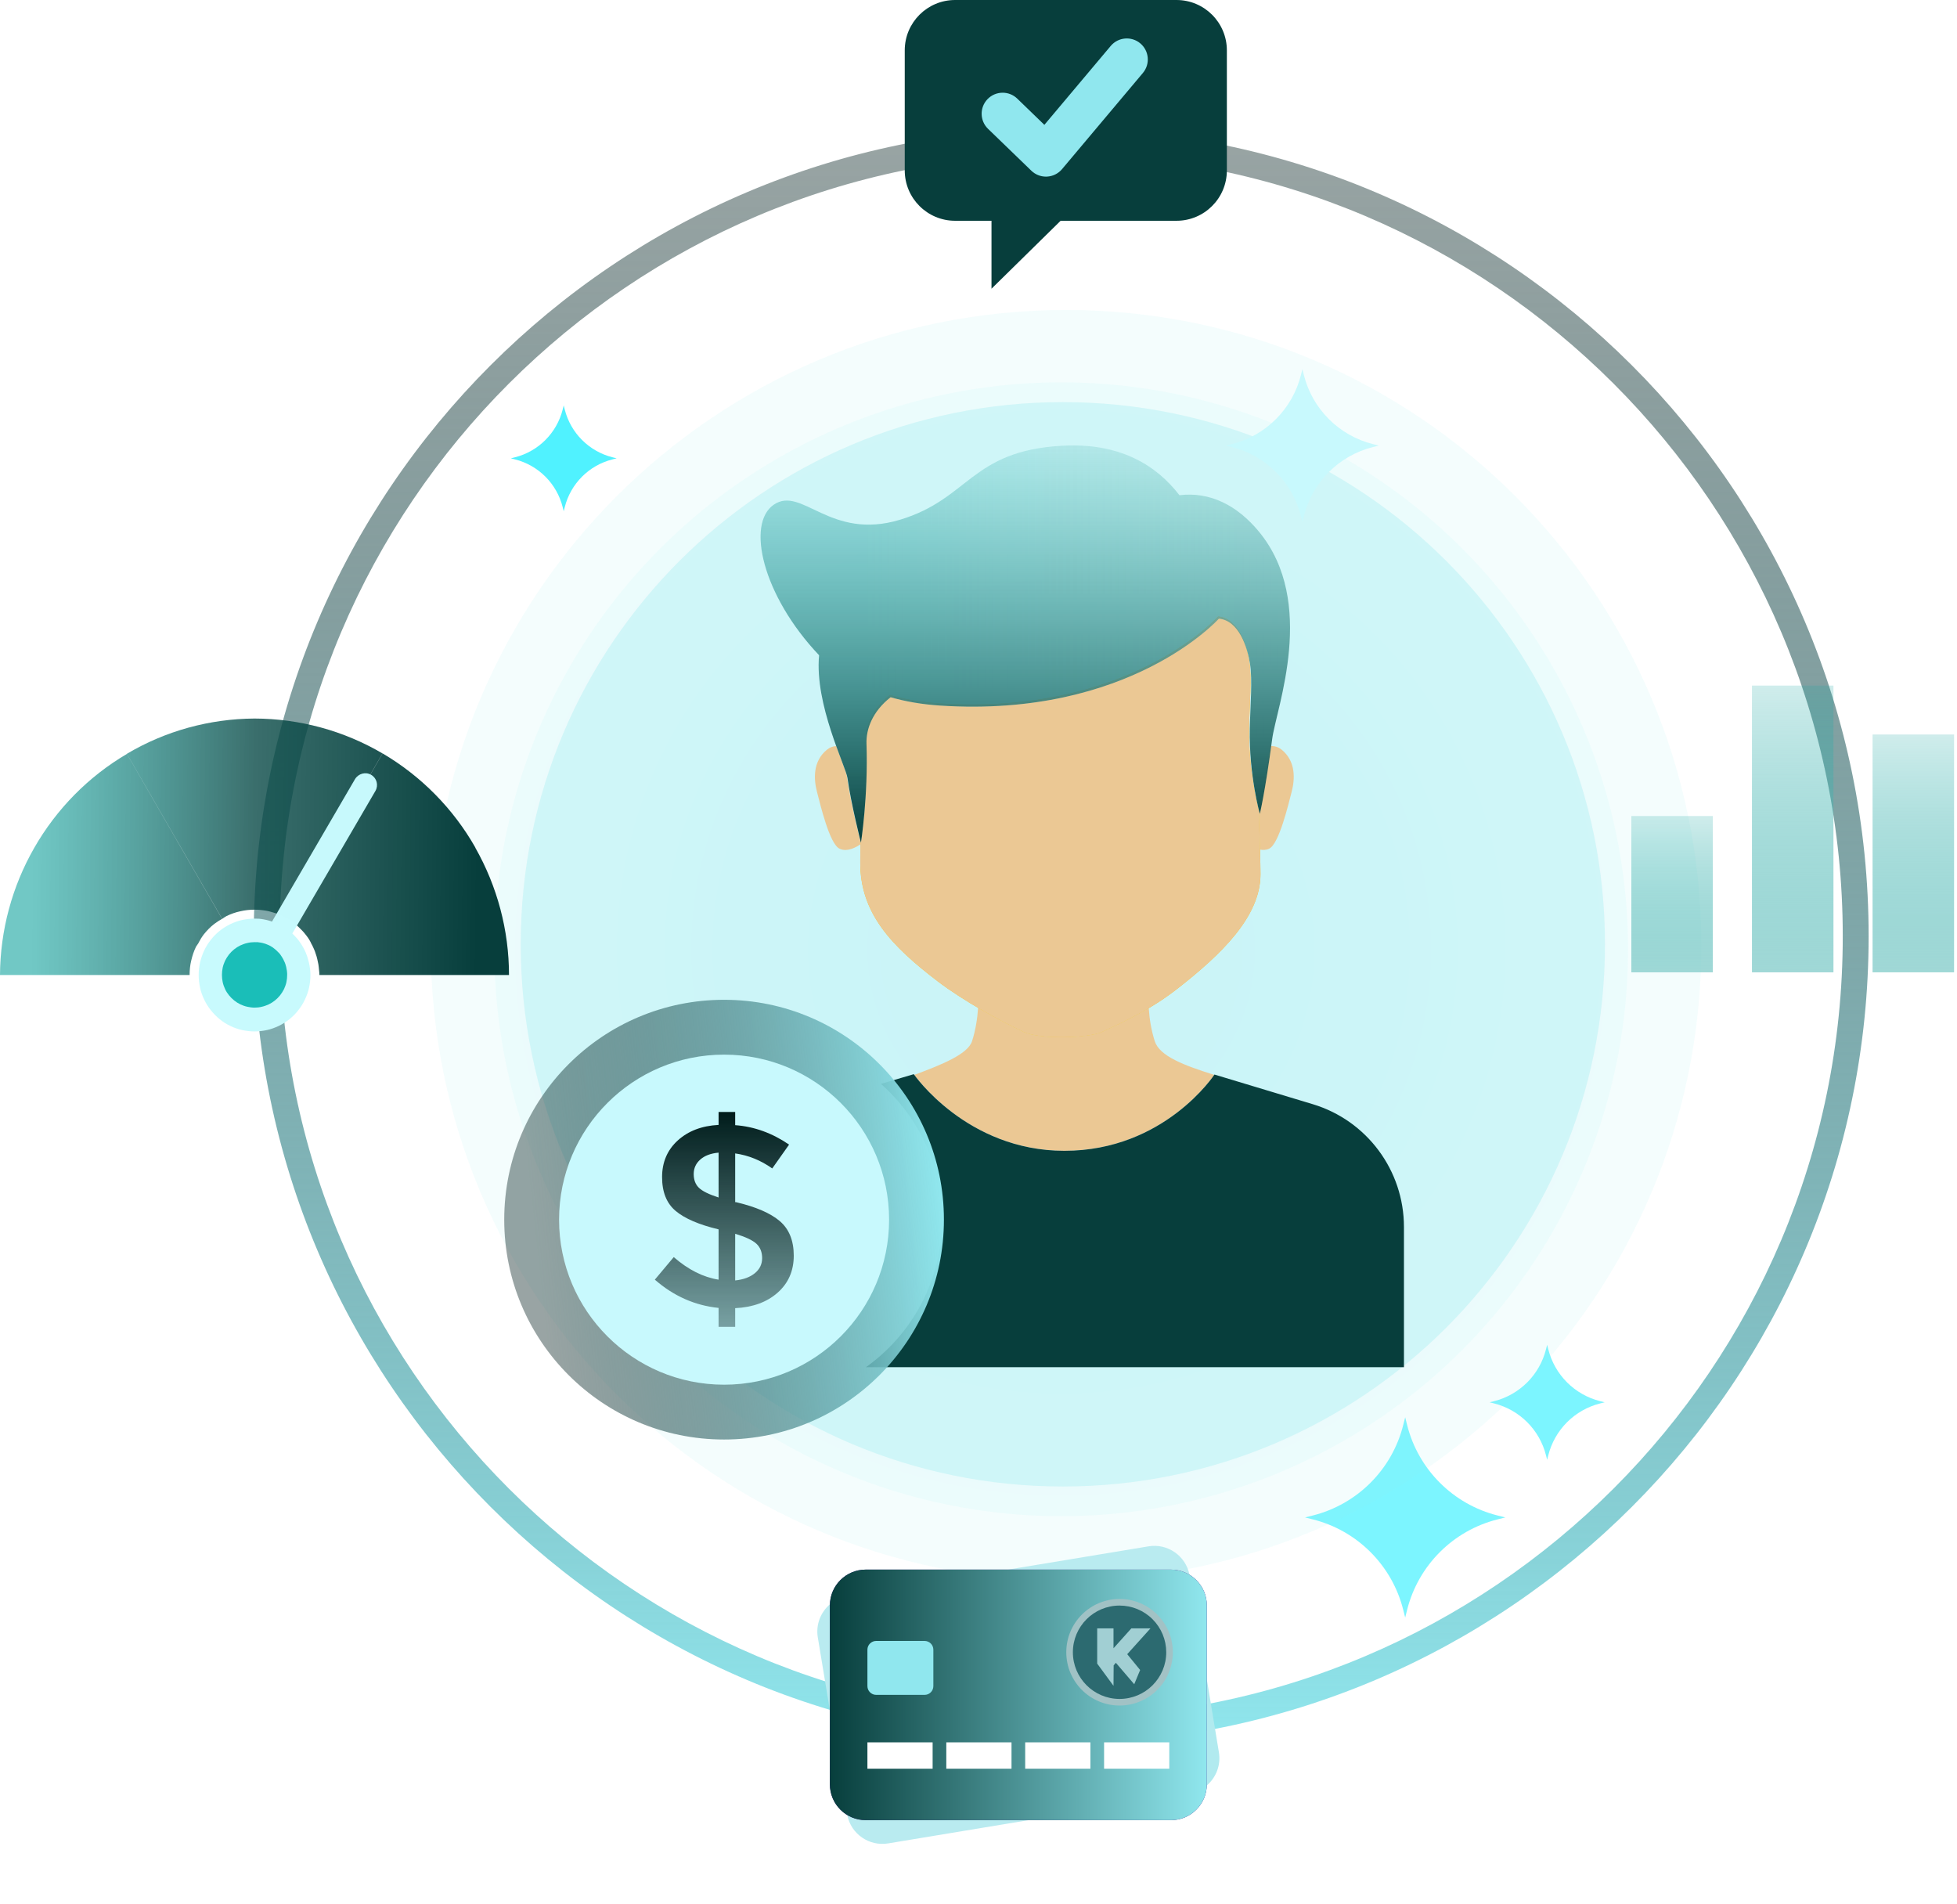 <svg width="518" height="504" viewBox="0 0 518 504" fill="none" xmlns="http://www.w3.org/2000/svg">
<g clip-path="url(#clip0_287_12354)">
<path d="M423.581 370.841C416.798 369.143 411.501 363.848 409.804 357.067L409.515 355.91L409.223 357.067C407.525 363.848 402.231 369.143 395.447 370.841L394.293 371.131L395.447 371.42C402.231 373.118 407.525 378.414 409.223 385.197L409.515 386.35L409.804 385.197C411.501 378.414 416.798 373.118 423.581 371.42L424.735 371.131L423.581 370.841Z" fill="#7CF5FF"/>
<path d="M396.43 401.097C384.623 398.139 375.404 388.921 372.444 377.116L371.942 375.102L371.432 377.116C368.476 388.921 359.261 398.14 347.455 401.097L345.443 401.603L347.455 402.109C359.261 405.062 368.477 414.279 371.432 426.089L371.942 428.103L372.444 426.089C375.404 414.279 384.623 405.062 396.43 402.109L398.445 401.603L396.43 401.097Z" fill="#7CF5FF"/>
<g filter="url(#filter0_f_287_12354)">
<circle cx="280.89" cy="251.231" r="150.041" fill="url(#paint0_radial_287_12354)" fill-opacity="0.2"/>
</g>
<path d="M424.825 249.923C424.825 329.173 360.578 393.415 281.32 393.415C202.075 393.415 137.828 329.173 137.828 249.923C137.828 170.665 202.075 106.424 281.32 106.424C360.578 106.424 424.825 170.665 424.825 249.923Z" fill="#90E7ED" fill-opacity="0.3"/>
<path d="M450.33 250.205C450.33 343.076 375.041 418.358 282.161 418.358C189.298 418.358 114.009 343.076 114.009 250.205C114.009 157.326 189.298 82.044 282.161 82.044C375.041 82.044 450.33 157.326 450.33 250.205Z" fill="#90E7ED" fill-opacity="0.1"/>
<path d="M280.893 34.022C163.045 34.022 67.169 129.898 67.169 247.744C67.169 365.591 163.045 461.463 280.893 461.463C398.739 461.463 494.611 365.591 494.611 247.744C494.611 129.898 398.739 34.022 280.893 34.022ZM280.893 454.617C166.821 454.617 74.019 361.814 74.019 247.744C74.019 133.672 166.821 40.869 280.893 40.869C394.963 40.869 487.762 133.672 487.762 247.744C487.762 361.814 394.963 454.617 280.893 454.617Z" fill="url(#paint1_linear_287_12354)"/>
<path d="M339.243 198.407C338.303 197.642 337.262 197.399 336.227 197.456C334.495 209.964 333.283 214.821 333.283 214.821C333.283 214.821 333.242 214.677 333.173 214.413C333.314 218.375 333.43 221.934 333.511 224.856C334.311 225.009 335.157 224.988 335.944 224.604C338.585 223.314 341.002 212.932 341.887 209.578C342.769 206.226 343.04 201.497 339.243 198.407Z" fill="#EBC894"/>
<path d="M224.138 205.332C223.986 204.222 222.776 201.32 221.363 197.454C220.512 197.502 219.669 197.777 218.895 198.408C215.098 201.498 215.372 206.227 216.251 209.579C217.133 212.933 219.554 223.314 222.196 224.605C224.275 225.618 226.757 224.136 227.722 223.458C227.723 223.078 227.726 222.698 227.728 222.312C227.731 222.294 227.736 222.262 227.739 222.24C227.717 222.383 227.705 222.463 227.705 222.463C227.705 222.463 225.073 212.146 224.138 205.332ZM227.77 222.03C227.816 221.716 227.883 221.24 227.964 220.613C227.883 221.237 227.816 221.716 227.77 222.03Z" fill="#EBC894"/>
<path d="M227.968 220.58C228.02 220.182 228.077 219.734 228.137 219.226V219.223C228.077 219.73 228.02 220.183 227.968 220.58Z" fill="#FFBE1B"/>
<path d="M305.658 275.567C304.729 272.673 304.256 269.691 304.063 266.831C299.858 269.33 295.732 271.262 291.63 273.16C288.129 274.778 275.344 275.169 270.995 273.148C267.652 271.591 263.279 269.311 258.89 266.732C258.701 269.623 258.227 272.641 257.288 275.566C256.203 278.948 249.445 281.723 242.003 284.474C243.44 286.457 257.233 304.57 281.738 304.57C307.267 304.57 320.452 285.862 321.395 284.474C313.424 281.972 306.927 279.528 305.658 275.567Z" fill="#EBC894"/>
<path d="M333.174 214.41C332.651 212.417 330.417 203.218 330.63 192.274C330.748 186.318 331.374 179.444 330.686 175.092C329.999 170.738 327.706 163.634 322.44 163.177C322.44 163.177 298.974 189.477 248.65 186.171C243.768 185.85 239.432 185.08 235.56 183.969C230.764 187.708 229.037 192.417 229.173 196.275C229.618 209.256 227.944 220.884 227.727 222.311C227.712 224.428 227.705 226.456 227.705 228.337C227.705 241.708 235.941 250.354 248.158 259.673C254.972 264.873 264.772 270.251 270.994 273.149C275.343 275.17 288.128 274.779 291.629 273.16C298.204 270.119 304.839 266.989 311.758 261.575C323.094 252.709 333.636 242.667 333.636 231.387C333.637 228.544 333.453 222.265 333.174 214.41Z" fill="#FFBE1B"/>
<path d="M333.174 214.41C332.651 212.417 330.417 203.218 330.63 192.274C330.748 186.318 331.374 179.444 330.686 175.092C329.999 170.738 327.706 163.634 322.44 163.177C322.44 163.177 298.974 189.477 248.65 186.171C243.768 185.85 239.432 185.08 235.56 183.969C230.764 187.708 229.037 192.417 229.173 196.275C229.618 209.256 227.944 220.884 227.727 222.311C227.712 224.428 227.705 226.456 227.705 228.337C227.705 241.708 235.941 250.354 248.158 259.673C254.972 264.873 264.772 270.251 270.994 273.149C275.343 275.17 288.128 274.779 291.629 273.16C298.204 270.119 304.839 266.989 311.758 261.575C323.094 252.709 333.636 242.667 333.636 231.387C333.637 228.544 333.453 222.265 333.174 214.41Z" fill="#EBC894"/>
<path d="M333.274 140.755C327.467 133.682 320.214 130.081 312.191 131.063C306.084 123.118 296.409 117.086 281.046 117.97C256.904 119.36 256.631 132.029 238.164 137.572C219.697 143.117 212.26 128.531 204.848 133.545C197.434 138.558 201.807 157.61 216.809 173.42C215.564 186.42 223.899 202.859 224.318 205.899C225.252 212.712 227.885 223.029 227.885 223.029C227.885 223.029 229.829 210.704 229.353 196.842C229.217 192.984 230.944 188.275 235.74 184.536C239.611 185.647 243.948 186.417 248.83 186.738C299.154 190.043 322.621 163.744 322.621 163.744C327.886 164.201 330.18 171.305 330.866 175.659C331.553 180.011 330.928 186.884 330.81 192.841C330.57 205.222 333.464 215.389 333.464 215.389C333.464 215.389 334.835 209.898 336.744 195.548C337.834 187.344 348.668 159.5 333.274 140.755Z" fill="url(#paint2_linear_287_12354)" fill-opacity="0.6"/>
<path d="M333.274 140.755C327.467 133.682 320.214 130.081 312.191 131.063C306.084 123.118 296.409 117.086 281.046 117.97C256.904 119.36 256.631 132.029 238.164 137.572C219.697 143.117 212.26 128.531 204.848 133.545C197.434 138.558 201.807 157.61 216.809 173.42C215.564 186.42 223.899 202.859 224.318 205.899C225.252 212.712 227.885 223.029 227.885 223.029C227.885 223.029 229.829 210.704 229.353 196.842C229.217 192.984 230.944 188.275 235.74 184.536C239.611 185.647 243.948 186.417 248.83 186.738C299.154 190.043 322.621 163.744 322.621 163.744C327.886 164.201 330.18 171.305 330.866 175.659C331.553 180.011 330.928 186.884 330.81 192.841C330.57 205.222 333.464 215.389 333.464 215.389C333.464 215.389 334.835 209.898 336.744 195.548C337.834 187.344 348.668 159.5 333.274 140.755Z" fill="url(#paint3_linear_287_12354)"/>
<path d="M347.461 292.228L321.454 284.388C321.454 284.388 308.249 304.572 281.738 304.572C255.812 304.572 241.87 284.289 241.87 284.289L233.181 286.86C243.097 295.651 249.353 308.477 249.353 322.772C249.353 338.891 241.396 353.145 229.202 361.845H371.613V324.731C371.612 309.755 361.801 296.546 347.461 292.228Z" fill="#073E3C"/>
<path d="M311.412 0H252.805C245.445 0 239.478 5.97 239.478 13.329V45.101C239.478 52.461 245.445 58.429 252.805 58.429H262.44V76.413L280.735 58.429H311.413C318.77 58.429 324.74 52.461 324.74 45.101V13.329C324.738 5.97 318.769 0 311.412 0Z" fill="#073E3C"/>
<path d="M301.832 11.482C299.481 9.508 295.972 9.807 293.996 12.16L276.435 33.042L269.26 26.102C267.055 23.968 263.534 24.025 261.396 26.232C259.261 28.441 259.319 31.96 261.526 34.097L272.988 45.182C274.029 46.188 275.415 46.746 276.855 46.746C276.951 46.746 277.046 46.744 277.142 46.737C278.682 46.659 280.118 45.943 281.111 44.763L302.508 19.317C304.485 16.968 304.183 13.46 301.832 11.482Z" fill="#90E7EE"/>
<path d="M191.661 264.604C159.52 264.604 133.466 290.655 133.466 322.791C133.466 354.931 159.519 380.981 191.661 380.981C223.793 380.981 249.846 354.931 249.846 322.791C249.846 290.655 223.793 264.604 191.661 264.604Z" fill="url(#paint4_linear_287_12354)"/>
<path d="M191.661 279.117C167.537 279.117 147.981 298.671 147.981 322.793C147.981 346.917 167.538 366.473 191.661 366.473C215.78 366.473 235.336 346.917 235.336 322.793C235.337 298.671 215.78 279.117 191.661 279.117Z" fill="#C8F9FD"/>
<path d="M206.396 323.169C203.925 321.067 200.059 319.395 194.8 318.16H194.595V305.263C198.117 305.767 201.387 307.094 204.407 309.242L208.865 302.93C204.383 299.868 199.626 298.152 194.595 297.785V294.287H190.204V297.717C185.767 297.947 182.166 299.318 179.399 301.833C176.631 304.349 175.248 307.585 175.248 311.54C175.248 315.497 176.448 318.482 178.849 320.492C181.251 322.506 185.034 324.129 190.203 325.365V338.674C186.132 338.033 182.176 336.044 178.335 332.704L173.327 338.674C178.312 343.021 183.937 345.514 190.203 346.151V351.161H194.594V346.219C199.258 345.992 203.009 344.621 205.846 342.104C208.68 339.591 210.1 336.331 210.1 332.328C210.1 328.325 208.864 325.275 206.396 323.169ZM190.203 316.927C187.643 316.103 185.905 315.246 184.989 314.353C184.073 313.461 183.618 312.251 183.618 310.717C183.618 309.184 184.2 307.904 185.368 306.875C186.534 305.845 188.147 305.241 190.204 305.057V316.927H190.203ZM199.807 336.959C198.527 338.011 196.791 338.652 194.595 338.879V326.532C197.338 327.355 199.215 328.235 200.22 329.173C201.227 330.11 201.73 331.381 201.73 332.98C201.729 334.583 201.089 335.907 199.807 336.959Z" fill="url(#paint5_linear_287_12354)"/>
<path d="M453.374 215.958H431.803V257.337H453.374V215.958Z" fill="url(#paint6_linear_287_12354)"/>
<path d="M517.224 194.388H495.653V257.337H517.224V194.388Z" fill="url(#paint7_linear_287_12354)"/>
<path d="M485.299 181.445H463.728V257.338H485.299V181.445Z" fill="url(#paint8_linear_287_12354)"/>
<path d="M162.153 121.034C155.915 119.471 151.043 114.599 149.478 108.361L149.213 107.297L148.944 108.361C147.382 114.599 142.511 119.472 136.275 121.034L135.211 121.301L136.275 121.569C142.511 123.13 147.383 128 148.944 134.24L149.213 135.304L149.478 134.24C151.043 128 155.915 123.129 162.153 121.569L163.218 121.301L162.153 121.034Z" fill="#50F2FF"/>
<path d="M67.379 243.119C66.279 243.119 65.18 243.252 64.08 243.486C63.014 243.719 61.947 244.119 60.948 244.585C59.948 245.085 59.015 245.652 58.149 246.351C57.282 247.051 56.483 247.851 55.816 248.717C55.116 249.584 54.517 250.55 54.05 251.55C53.583 252.55 53.217 253.616 52.95 254.716C52.717 255.815 52.584 256.915 52.584 258.048C52.584 259.181 52.717 260.28 52.95 261.38C53.184 262.48 53.55 263.513 54.05 264.546C54.517 265.546 55.116 266.512 55.816 267.378C56.516 268.245 57.282 269.044 58.149 269.744C59.015 270.444 59.948 271.044 60.948 271.51C61.947 272.01 63.014 272.377 64.08 272.61C65.147 272.843 66.279 272.977 67.379 272.977C68.479 272.977 69.612 272.843 70.678 272.61C71.745 272.377 72.811 271.977 73.811 271.51C74.81 271.01 75.743 270.444 76.61 269.744C77.476 269.044 78.276 268.245 78.942 267.378C79.642 266.512 80.242 265.546 80.708 264.546C81.175 263.546 81.575 262.48 81.808 261.38C82.041 260.28 82.175 259.181 82.175 258.048C82.175 257.648 82.141 257.215 82.108 256.815C82.075 256.415 82.008 255.982 81.941 255.582C81.875 255.182 81.775 254.782 81.675 254.382C81.575 253.982 81.442 253.583 81.341 253.216C81.208 252.816 81.075 252.45 80.908 252.05C80.742 251.683 80.575 251.317 80.375 250.95C80.175 250.583 79.975 250.25 79.742 249.884C79.509 249.55 79.275 249.217 79.042 248.884C78.776 248.551 78.542 248.251 78.243 247.951C77.976 247.651 77.676 247.351 77.376 247.085C77.076 246.818 76.776 246.551 76.443 246.285C76.11 246.018 75.777 245.785 75.443 245.552C75.11 245.318 74.743 245.119 74.377 244.919C74.01 244.719 73.644 244.552 73.277 244.385C72.911 244.219 72.511 244.086 72.144 243.952C71.745 243.819 71.378 243.686 70.978 243.586C70.578 243.486 70.178 243.386 69.778 243.319C69.379 243.252 68.979 243.186 68.579 243.152C68.179 243.152 67.779 243.119 67.379 243.119Z" fill="#C8FAFD"/>
<path d="M58.781 243.186C58.048 243.585 57.349 244.052 56.683 244.552C55.65 245.352 54.75 246.284 53.95 247.284C53.421 247.979 52.957 248.74 52.559 249.501L52.584 249.516C52.351 249.849 52.117 250.182 51.884 250.549C51.317 251.715 50.917 252.948 50.617 254.214C50.317 255.447 50.185 256.746 50.185 258.046H0C0.067 246.216 3.199 234.62 9.063 224.39C14.962 214.093 23.393 205.53 33.59 199.532L58.781 243.186ZM101.269 199.398C111.465 205.397 119.963 213.993 125.828 224.323L125.802 224.338C131.628 234.598 134.725 246.221 134.725 258.045H84.54C84.54 257.578 84.507 257.112 84.44 256.646C84.407 256.146 84.34 255.679 84.273 255.213C84.174 254.746 84.074 254.279 83.974 253.812C83.874 253.346 83.741 252.913 83.574 252.446C83.441 251.98 83.274 251.547 83.074 251.114C82.874 250.648 82.675 250.248 82.441 249.814C82.375 249.681 82.308 249.581 82.241 249.447L82.265 249.433C82.102 249.17 81.938 248.877 81.808 248.616C81.541 248.216 81.275 247.817 80.975 247.45C80.675 247.05 80.375 246.717 80.042 246.351L79.042 245.351C78.709 245.017 78.342 244.717 77.976 244.417C77.576 244.117 77.209 243.85 76.81 243.584C76.543 243.417 76.309 243.251 76.043 243.118L101.269 199.398ZM67.379 190.167C79.275 190.2 90.972 193.366 101.235 199.397L76.01 243.117C75.843 243.017 75.71 242.951 75.543 242.851C75.143 242.617 74.71 242.418 74.277 242.218C73.844 242.018 73.377 241.851 72.944 241.685C72.478 241.551 72.045 241.417 71.578 241.284C71.112 241.151 70.644 241.051 70.178 240.984C69.711 240.918 69.245 240.852 68.778 240.818C68.317 240.785 67.855 240.753 67.394 240.752C66.1 240.753 64.84 240.886 63.58 241.185C62.314 241.451 61.114 241.885 59.948 242.451C59.548 242.684 59.182 242.917 58.815 243.184L33.59 199.498C43.82 193.433 55.483 190.234 67.379 190.167Z" fill="url(#paint9_linear_287_12354)"/>
<path d="M98.236 205.063C99.736 205.929 100.236 207.829 99.369 209.328L72.511 255.414C71.644 256.913 69.745 257.413 68.246 256.547C66.746 255.68 66.246 253.781 67.113 252.282L93.971 206.196C94.871 204.73 96.77 204.196 98.236 205.063Z" fill="#C8FAFD" fill-opacity="0.996"/>
<path d="M67.379 249.349C66.746 249.349 66.079 249.415 65.446 249.582C64.813 249.715 64.213 249.948 63.614 250.215C63.047 250.482 62.481 250.848 61.981 251.248C61.481 251.648 61.014 252.114 60.615 252.614C60.215 253.114 59.882 253.681 59.581 254.247C59.315 254.847 59.082 255.447 58.948 256.08C58.815 256.713 58.748 257.379 58.748 258.013C58.748 258.679 58.815 259.312 58.948 259.945C59.082 260.578 59.315 261.212 59.581 261.778C59.848 262.378 60.215 262.911 60.615 263.411C61.014 263.911 61.481 264.377 61.981 264.777C62.481 265.177 63.047 265.544 63.614 265.81C64.18 266.077 64.813 266.31 65.446 266.443C66.079 266.577 66.713 266.677 67.379 266.677C68.012 266.677 68.679 266.61 69.312 266.443C69.945 266.31 70.545 266.077 71.145 265.81C71.711 265.544 72.278 265.177 72.778 264.777C73.277 264.377 73.744 263.911 74.144 263.411C74.544 262.911 74.877 262.345 75.177 261.778C75.443 261.178 75.677 260.578 75.81 259.945C75.943 259.312 76.01 258.646 76.01 258.013C76.01 257.779 76.01 257.546 75.977 257.28C75.943 257.046 75.943 256.813 75.876 256.58C75.843 256.346 75.776 256.113 75.743 255.88C75.677 255.647 75.61 255.413 75.543 255.18C75.477 254.947 75.377 254.714 75.277 254.514C75.177 254.28 75.077 254.08 74.977 253.881C74.877 253.681 74.743 253.447 74.61 253.247C74.477 253.047 74.344 252.848 74.21 252.648C74.077 252.448 73.91 252.281 73.744 252.114C73.577 251.948 73.411 251.781 73.244 251.615C73.077 251.448 72.877 251.281 72.711 251.148C72.511 251.015 72.344 250.848 72.144 250.715C71.944 250.582 71.745 250.448 71.544 250.348C71.345 250.248 71.111 250.115 70.911 250.048C70.678 249.948 70.478 249.882 70.245 249.782C70.012 249.715 69.778 249.649 69.545 249.582C69.312 249.515 69.079 249.482 68.845 249.449C68.612 249.415 68.379 249.382 68.146 249.349C67.846 249.382 67.612 249.349 67.379 249.349Z" fill="#1ABEB8"/>
<path d="M303.999 409.252L266.818 415.409H309.958C311.745 415.409 313.415 415.904 314.841 416.763C313.855 411.761 309.065 408.413 303.999 409.252Z" fill="#B9EBF0"/>
<path d="M216.467 433.354L219.664 452.664V424.886C219.664 424.787 219.669 424.69 219.672 424.591C217.227 426.677 215.903 429.954 216.467 433.354Z" fill="#B9EBF0"/>
<path d="M322.634 463.768L319.436 444.458V472.238C319.436 472.337 319.431 472.436 319.428 472.535C321.873 470.448 323.197 467.17 322.634 463.768Z" fill="#B1EAEF"/>
<path d="M229.144 481.715C227.357 481.715 225.686 481.22 224.259 480.36C225.246 485.363 230.037 488.71 235.103 487.871L272.277 481.715H229.144V481.715Z" fill="#B9EBF0"/>
<path d="M309.959 415.41H229.144C223.909 415.41 219.664 419.653 219.664 424.887V472.238C219.664 477.473 223.908 481.717 229.144 481.717H309.959C315.193 481.717 319.436 477.473 319.436 472.238V424.887C319.436 419.653 315.193 415.41 309.959 415.41Z" fill="#330D84"/>
<path d="M309.959 415.41H229.144C223.909 415.41 219.664 419.653 219.664 424.887V472.238C219.664 477.473 223.908 481.717 229.144 481.717H309.959C315.193 481.717 319.436 477.473 319.436 472.238V424.887C319.436 419.653 315.193 415.41 309.959 415.41Z" fill="url(#paint10_linear_287_12354)"/>
<path d="M246.858 461.13H229.598V468.103H246.858V461.13Z" fill="white"/>
<path d="M267.74 461.13H250.479V468.103H267.74V461.13Z" fill="white"/>
<path d="M288.622 461.13H271.36V468.103H288.622V461.13Z" fill="white"/>
<path d="M309.502 461.13H292.241V468.103H309.502V461.13Z" fill="white"/>
<path d="M244.733 434.29H231.919C230.637 434.29 229.598 435.328 229.598 436.609V446.243C229.598 447.524 230.637 448.563 231.919 448.563H244.733C246.015 448.563 247.053 447.524 247.053 446.243V436.609C247.054 435.328 246.015 434.29 244.733 434.29Z" fill="#90E7EE"/>
<path d="M296.338 451.383C304.125 451.383 310.438 445.07 310.438 437.282C310.438 429.495 304.125 423.182 296.338 423.182C288.55 423.182 282.237 429.495 282.237 437.282C282.237 445.07 288.55 451.383 296.338 451.383Z" fill="url(#paint11_linear_287_12354)"/>
<path fill-rule="evenodd" clip-rule="evenodd" d="M283.982 437.282C283.982 430.454 289.519 424.927 296.338 424.927C299.616 424.927 302.763 426.228 305.072 428.548C307.392 430.868 308.693 434.004 308.693 437.282C308.693 444.111 303.156 449.638 296.338 449.638C289.519 449.638 283.982 444.101 283.982 437.282Z" fill="#2C6A70"/>
<path d="M294.734 446.166L290.417 440.286V430.956H294.734V436.231L299.464 430.956H304.528L298.365 437.795L301.784 441.98L300.221 445.743L295.359 440.074L294.774 440.76L294.734 446.166Z" fill="#A1CFD3"/>
<path d="M363.421 117.541C354.414 115.285 347.376 108.245 345.118 99.239L344.733 97.701L344.35 99.239C342.091 108.245 335.053 115.286 326.047 117.541L324.507 117.925L326.047 118.31C335.053 120.569 342.092 127.606 344.35 136.615L344.733 138.15L345.118 136.615C347.376 127.606 354.414 120.568 363.421 118.31L364.962 117.925L363.421 117.541Z" fill="#C8F9FD"/>
</g>
<defs>
<filter id="filter0_f_287_12354" x="9.132" y="-20.527" width="543.517" height="543.517" filterUnits="userSpaceOnUse" color-interpolation-filters="sRGB">
<feFlood flood-opacity="0" result="BackgroundImageFix"/>
<feBlend mode="normal" in="SourceGraphic" in2="BackgroundImageFix" result="shape"/>
<feGaussianBlur stdDeviation="60.859" result="effect1_foregroundBlur_287_12354"/>
</filter>
<radialGradient id="paint0_radial_287_12354" cx="0" cy="0" r="1" gradientUnits="userSpaceOnUse" gradientTransform="translate(280.89 251.231) rotate(90) scale(150.041)">
<stop stop-color="#92E8EE"/>
<stop offset="1" stop-color="#CDF8FC"/>
</radialGradient>
<linearGradient id="paint1_linear_287_12354" x1="280.89" y1="34.022" x2="280.89" y2="461.463" gradientUnits="userSpaceOnUse">
<stop stop-color="#001C1B" stop-opacity="0.4"/>
<stop offset="1" stop-color="#90E7EE"/>
</linearGradient>
<linearGradient id="paint2_linear_287_12354" x1="341.461" y1="170.457" x2="201.314" y2="170.457" gradientUnits="userSpaceOnUse">
<stop stop-color="white" stop-opacity="0.6"/>
<stop offset="0.803" stop-color="#C8F9FD"/>
</linearGradient>
<linearGradient id="paint3_linear_287_12354" x1="271.387" y1="117.884" x2="271.387" y2="223.029" gradientUnits="userSpaceOnUse">
<stop stop-color="#13A49F" stop-opacity="0.2"/>
<stop offset="1" stop-color="#073E3C"/>
</linearGradient>
<linearGradient id="paint4_linear_287_12354" x1="143.22" y1="342.629" x2="250.927" y2="330.755" gradientUnits="userSpaceOnUse">
<stop stop-color="#001C1B" stop-opacity="0.4"/>
<stop offset="1" stop-color="#90E7EE"/>
</linearGradient>
<linearGradient id="paint5_linear_287_12354" x1="191.713" y1="294.287" x2="191.713" y2="351.161" gradientUnits="userSpaceOnUse">
<stop stop-color="#001C1B"/>
<stop offset="1" stop-color="#001C1B" stop-opacity="0.4"/>
</linearGradient>
<linearGradient id="paint6_linear_287_12354" x1="442.589" y1="215.958" x2="442.589" y2="257.337" gradientUnits="userSpaceOnUse">
<stop stop-color="#13A49F" stop-opacity="0.2"/>
<stop offset="1" stop-color="#88CECC" stop-opacity="0.8"/>
</linearGradient>
<linearGradient id="paint7_linear_287_12354" x1="506.439" y1="194.388" x2="506.439" y2="257.337" gradientUnits="userSpaceOnUse">
<stop stop-color="#13A49F" stop-opacity="0.2"/>
<stop offset="1" stop-color="#88CECC" stop-opacity="0.8"/>
</linearGradient>
<linearGradient id="paint8_linear_287_12354" x1="474.514" y1="181.445" x2="474.514" y2="257.338" gradientUnits="userSpaceOnUse">
<stop stop-color="#13A49F" stop-opacity="0.2"/>
<stop offset="1" stop-color="#88CECC" stop-opacity="0.8"/>
</linearGradient>
<linearGradient id="paint9_linear_287_12354" x1="8.231" y1="224.254" x2="126.527" y2="225.421" gradientUnits="userSpaceOnUse">
<stop stop-color="#13A49F" stop-opacity="0.6"/>
<stop offset="0.5" stop-color="#094A47" stop-opacity="0.8"/>
<stop offset="1" stop-color="#073E3C"/>
</linearGradient>
<linearGradient id="paint10_linear_287_12354" x1="319.436" y1="448.564" x2="219.664" y2="448.564" gradientUnits="userSpaceOnUse">
<stop stop-color="#90E7EE"/>
<stop offset="1" stop-color="#073E3C"/>
</linearGradient>
<linearGradient id="paint11_linear_287_12354" x1="282.237" y1="437.282" x2="310.438" y2="437.282" gradientUnits="userSpaceOnUse">
<stop stop-color="#A0C2C5"/>
<stop offset="1" stop-color="#A2C2C5"/>
</linearGradient>
<clipPath id="clip0_287_12354">
<rect width="518" height="504" fill="white"/>
</clipPath>
</defs>
</svg>
